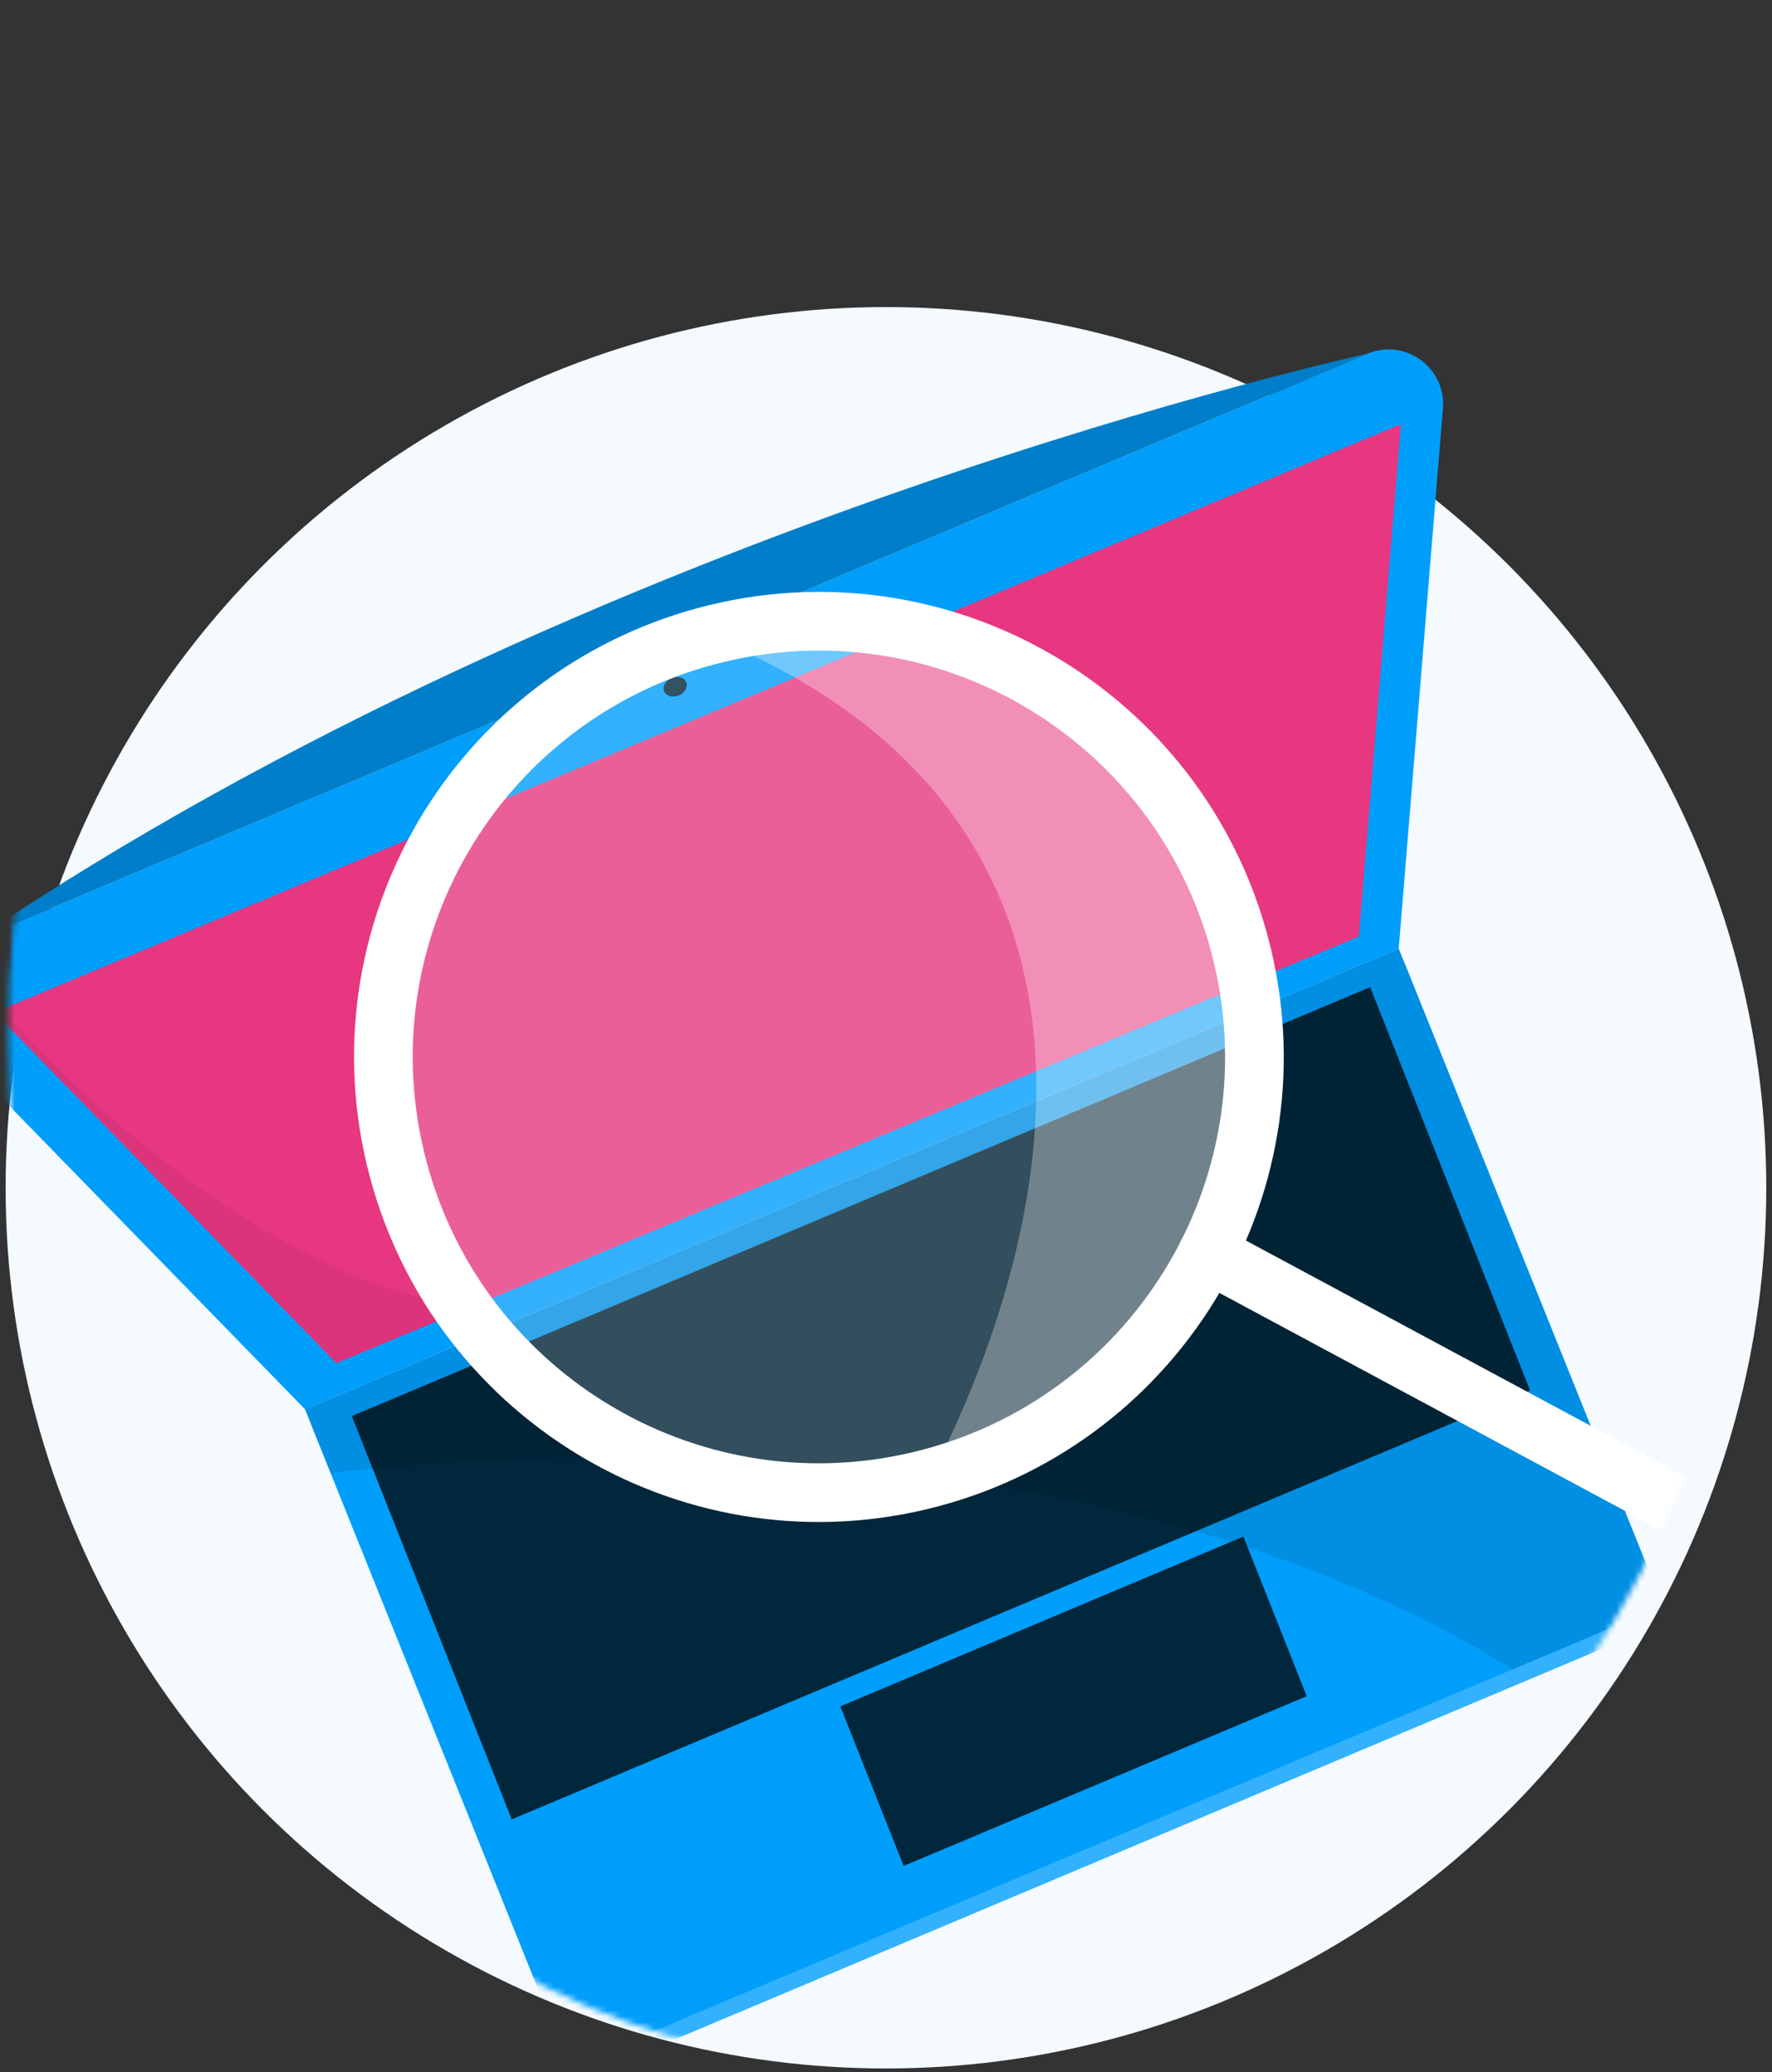 <svg width="302" height="353" viewBox="0 0 302 353" fill="none" xmlns="http://www.w3.org/2000/svg">
<rect x="0" y="0" width="302" height="353" fill="#333333" stroke="none"/>
<circle cx="150.992" cy="202.343" r="150.033" fill="#F4FAFE"/>
<mask id="mask0" mask-type="alpha" maskUnits="userSpaceOnUse" x="1" y="0" width="301" height="353">
<ellipse cx="151.459" cy="176.434" rx="150.033" ry="175.942" fill="#C4C4C4"/>
</mask>
<g mask="url(#mask0)">
<path d="M52.993 242.568L98.043 354.557L284.433 276.075L239.383 164.087L52.993 242.568Z" fill="#009EFB"/>
<path opacity="0.2" d="M52.993 242.568L98.043 354.557L284.433 276.075L239.383 164.087L52.993 242.568Z" fill="white"/>
<path d="M-4.338 160.214L233.033 60.264C239.47 57.553 246.489 62.638 245.918 69.599L238.381 161.604L51.993 240.087L-8.043 178.513C-13.601 172.813 -11.675 163.307 -4.338 160.214Z" fill="#009EFB"/>
<path d="M-0.926 172.48L238.759 72.262L231.607 159.542L57.323 232.225L-0.926 172.48Z" fill="#E63780"/>
<path d="M51.991 240.085L97.041 352.074L283.431 273.593L238.381 161.604L51.991 240.085Z" fill="#009EFB"/>
<path d="M233.033 60.264C233.033 60.264 101.152 88.858 -4.338 160.214L233.033 60.264Z" fill="#009EFB"/>
<path opacity="0.2" d="M233.033 60.264C233.033 60.264 101.152 88.858 -4.338 160.214L233.033 60.264Z" fill="black"/>
<path d="M116.952 116.207C116.611 115.392 115.492 115.083 114.454 115.518C113.416 115.953 112.852 116.966 113.193 117.782C113.535 118.597 114.653 118.906 115.691 118.471C116.729 118.036 117.294 117.023 116.952 116.207Z" fill="#00273B"/>
<path d="M59.961 241.241L87.215 309.945L260.768 236.869L233.513 168.164L59.961 241.241Z" fill="#00273B"/>
<path d="M143.218 290.688L154.006 317.881L222.7 288.957L211.913 261.761L143.218 290.688Z" fill="#00273B"/>
<path opacity="0.1" d="M56.354 250.938L51.99 240.088L238.381 161.604L283.432 273.592L257.846 284.366C188.271 241.499 94.45 246.588 56.354 250.938Z" fill="black"/>
<path opacity="0.05" d="M0.363 171.942C0.363 171.942 38.35 216.918 79.978 222.776L57.325 232.222L-0.925 172.481L0.363 171.942Z" fill="black"/>
<path opacity="0.2" d="M158.497 251.812C198.126 241.357 221.775 200.756 211.32 161.127C200.864 121.499 160.263 97.849 120.635 108.305C81.006 118.76 57.357 159.361 67.812 198.99C78.267 238.618 118.868 262.268 158.497 251.812Z" fill="white"/>
<path opacity="0.3" d="M211.319 161.126C221.774 200.755 198.126 241.355 158.496 251.811C181.968 206.47 194.216 137.941 120.634 108.303C160.263 97.848 200.863 121.496 211.319 161.126Z" fill="white"/>
<path d="M158.497 251.812C198.126 241.357 221.775 200.756 211.32 161.127C200.864 121.499 160.263 97.849 120.635 108.305C81.006 118.76 57.357 159.361 67.812 198.99C78.267 238.618 118.868 262.268 158.497 251.812Z" stroke="white" stroke-width="10" stroke-miterlimit="10" stroke-linecap="round" stroke-linejoin="round"/>
<path d="M205.793 213.491L292.331 259.981" stroke="white" stroke-width="10" stroke-miterlimit="10" stroke-linecap="round" stroke-linejoin="round"/>
</g>
</svg>
